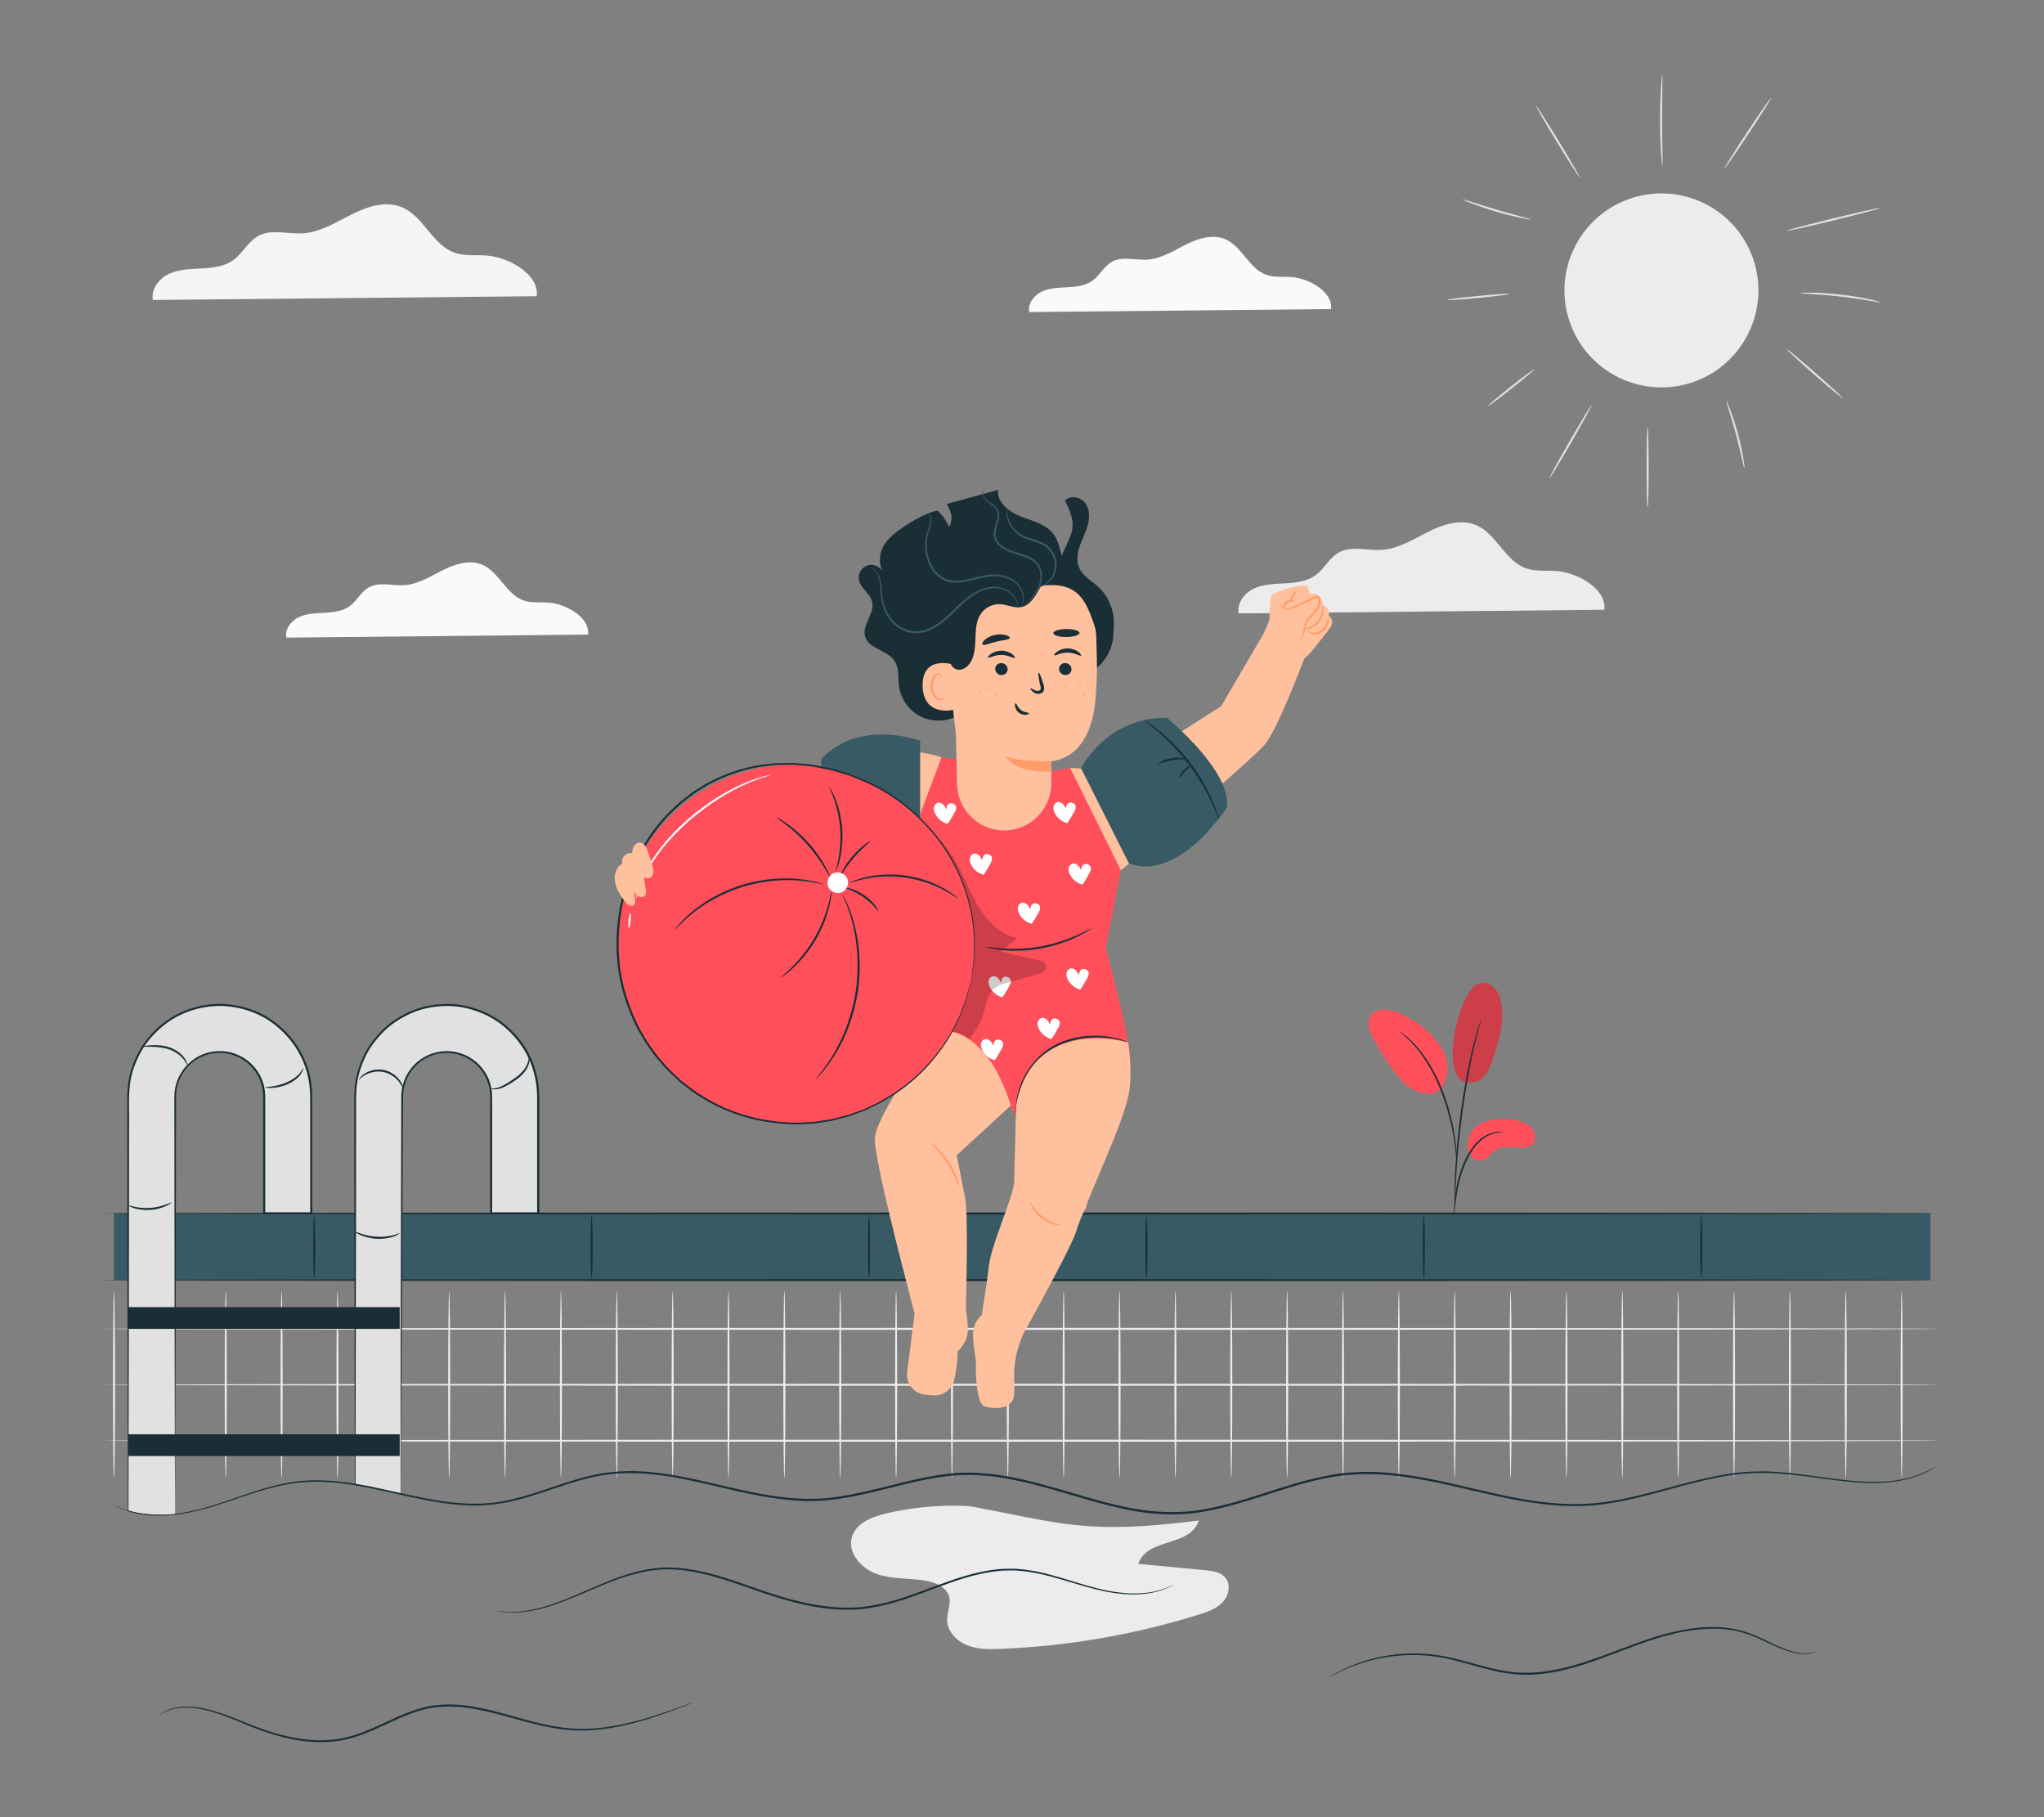<?xml version="1.0" encoding="UTF-8"?>
<svg id="Layer_2" data-name="Layer 2" xmlns="http://www.w3.org/2000/svg" viewBox="0 0 540 480">
  <rect x="0" y="0" width="540" height="480" fill="#808080" stroke="none"/>
  <defs>
    <style>
      .cls-1 {
        fill: #375a64;
      }

      .cls-1, .cls-2, .cls-3, .cls-4, .cls-5, .cls-6, .cls-7, .cls-8, .cls-9, .cls-10, .cls-11, .cls-12 {
        stroke-width: 0px;
      }

      .cls-2 {
        fill: #e1e1e1;
      }

      .cls-3 {
        fill: #ececec;
      }

      .cls-13 {
        opacity: .2;
      }

      .cls-5 {
        fill: #f5f5f5;
      }

      .cls-6 {
        fill: none;
      }

      .cls-7 {
        fill: #1a2e35;
      }

      .cls-8 {
        fill: #fff;
      }

      .cls-9 {
        fill: #ff9c6a;
      }

      .cls-10 {
        fill: #fafafa;
      }

      .cls-11 {
        fill: #ff4f5b;
      }

      .cls-12 {
        fill: #ffc19d;
      }
    </style>
  </defs>
  <g id="Layer_2-2" data-name="Layer 2">
    <g>
      <rect class="cls-6" width="540" height="480"/>
      <g>
        <path class="cls-3" d="m323.76,416.77c-1.25-1.53-3.42-1.82-5.38-2.01-5.89-.56-11.78-1.11-17.67-1.67,2.54-7.1,13.63-4.3,16.01-11.46-30.13,3.86-36.5.62-60.68-3.8-7.39-.41-14.83.26-22.03,1.96-3.67.87-7.79,2.49-8.92,6.1-1.3,4.14,2.37,8.39,6.46,9.84,4.09,1.45,8.58,1.09,12.87,1.78,2.7.44,5.75,1.72,6.37,4.39.45,1.94-.58,3.91-.58,5.89,0,3.02,2.41,5.63,5.21,6.77,2.8,1.14,5.92,1.1,8.95.98,17.73-.71,35.37-3.76,52.31-9.04,2.28-.71,4.64-1.52,6.29-3.24,1.65-1.72,2.29-4.65.79-6.49Z"/>
        <g>
          <g>
            <path class="cls-3" d="m513,351.01c0,.15-108.78.27-242.93.27s-242.95-.12-242.95-.27,108.75-.27,242.95-.27,242.93.12,242.93.27Z"/>
            <path class="cls-3" d="m513,365.78c0,.15-108.78.27-242.93.27s-242.95-.12-242.95-.27,108.75-.27,242.95-.27,242.93.12,242.93.27Z"/>
            <path class="cls-3" d="m513,380.56c0,.15-108.78.27-242.93.27s-242.95-.12-242.95-.27,108.75-.27,242.95-.27,242.93.12,242.93.27Z"/>
          </g>
          <path class="cls-3" d="m30.12,390.56c-.15,0-.27-11.09-.27-24.78s.12-24.78.27-24.78.27,11.09.27,24.78-.12,24.78-.27,24.78Z"/>
          <path class="cls-3" d="m44.88,390.56c-.15,0-.27-11.09-.27-24.78s.12-24.78.27-24.78.27,11.09.27,24.78-.12,24.78-.27,24.78Z"/>
          <path class="cls-3" d="m59.64,390.56c-.15,0-.27-11.09-.27-24.78s.12-24.78.27-24.78.27,11.09.27,24.78-.12,24.78-.27,24.78Z"/>
          <path class="cls-3" d="m74.4,390.56c-.15,0-.27-11.09-.27-24.78s.12-24.78.27-24.78.27,11.09.27,24.78-.12,24.78-.27,24.78Z"/>
          <path class="cls-3" d="m89.16,390.56c-.15,0-.27-11.09-.27-24.78s.12-24.78.27-24.78.27,11.09.27,24.78-.12,24.78-.27,24.78Z"/>
          <path class="cls-3" d="m103.91,390.56c-.15,0-.27-11.09-.27-24.78s.12-24.78.27-24.78.27,11.09.27,24.78-.12,24.78-.27,24.78Z"/>
          <path class="cls-3" d="m118.67,390.56c-.15,0-.27-11.09-.27-24.78s.12-24.78.27-24.78.27,11.09.27,24.78-.12,24.78-.27,24.78Z"/>
          <path class="cls-3" d="m133.43,390.56c-.15,0-.27-11.09-.27-24.78s.12-24.78.27-24.78.27,11.09.27,24.78-.12,24.78-.27,24.78Z"/>
          <path class="cls-3" d="m148.19,390.56c-.15,0-.27-11.09-.27-24.78s.12-24.78.27-24.78.27,11.09.27,24.78-.12,24.78-.27,24.78Z"/>
          <path class="cls-3" d="m162.95,390.56c-.15,0-.27-11.09-.27-24.78s.12-24.78.27-24.78.27,11.09.27,24.78-.12,24.78-.27,24.78Z"/>
          <path class="cls-3" d="m177.71,390.56c-.15,0-.27-11.09-.27-24.78s.12-24.78.27-24.78.27,11.09.27,24.78-.12,24.78-.27,24.78Z"/>
          <path class="cls-3" d="m192.46,390.56c-.15,0-.27-11.09-.27-24.78s.12-24.78.27-24.78.27,11.09.27,24.78-.12,24.78-.27,24.78Z"/>
          <path class="cls-3" d="m207.22,390.56c-.15,0-.27-11.09-.27-24.78s.12-24.78.27-24.78.27,11.09.27,24.78-.12,24.78-.27,24.78Z"/>
          <path class="cls-3" d="m221.98,390.56c-.15,0-.27-11.09-.27-24.78s.12-24.78.27-24.78.27,11.09.27,24.78-.12,24.78-.27,24.78Z"/>
          <path class="cls-3" d="m236.74,390.56c-.15,0-.27-11.09-.27-24.78s.12-24.78.27-24.78.27,11.09.27,24.78-.12,24.78-.27,24.78Z"/>
          <path class="cls-3" d="m251.5,390.56c-.15,0-.27-11.09-.27-24.78s.12-24.78.27-24.78.27,11.09.27,24.78-.12,24.78-.27,24.78Z"/>
          <path class="cls-3" d="m266.26,390.56c-.15,0-.27-11.09-.27-24.78s.12-24.78.27-24.78.27,11.09.27,24.78-.12,24.78-.27,24.78Z"/>
          <path class="cls-3" d="m281.01,390.56c-.15,0-.27-11.09-.27-24.78s.12-24.78.27-24.78.27,11.09.27,24.78-.12,24.78-.27,24.78Z"/>
          <path class="cls-3" d="m295.77,390.56c-.15,0-.27-11.09-.27-24.78s.12-24.78.27-24.78.27,11.09.27,24.78-.12,24.78-.27,24.78Z"/>
          <path class="cls-3" d="m310.53,390.56c-.15,0-.27-11.09-.27-24.78s.12-24.78.27-24.78.27,11.09.27,24.78-.12,24.78-.27,24.78Z"/>
          <path class="cls-3" d="m325.29,390.56c-.15,0-.27-11.09-.27-24.78s.12-24.78.27-24.78.27,11.09.27,24.78-.12,24.78-.27,24.78Z"/>
          <path class="cls-3" d="m340.05,390.56c-.15,0-.27-11.09-.27-24.78s.12-24.78.27-24.78.27,11.09.27,24.78-.12,24.78-.27,24.78Z"/>
          <path class="cls-3" d="m354.81,390.56c-.15,0-.27-11.09-.27-24.78s.12-24.78.27-24.78.27,11.09.27,24.78-.12,24.78-.27,24.78Z"/>
          <path class="cls-3" d="m369.56,390.56c-.15,0-.27-11.09-.27-24.78s.12-24.78.27-24.78.27,11.09.27,24.78-.12,24.78-.27,24.78Z"/>
          <path class="cls-3" d="m384.32,390.56c-.15,0-.27-11.09-.27-24.78s.12-24.78.27-24.78.27,11.09.27,24.78-.12,24.78-.27,24.78Z"/>
          <path class="cls-3" d="m399.08,390.56c-.15,0-.27-11.09-.27-24.78s.12-24.78.27-24.78.27,11.09.27,24.78-.12,24.78-.27,24.78Z"/>
          <path class="cls-3" d="m413.84,390.56c-.15,0-.27-11.09-.27-24.78s.12-24.78.27-24.78.27,11.09.27,24.78-.12,24.78-.27,24.78Z"/>
          <path class="cls-3" d="m428.6,390.56c-.15,0-.27-11.09-.27-24.78s.12-24.78.27-24.78.27,11.09.27,24.78-.12,24.78-.27,24.78Z"/>
          <path class="cls-3" d="m443.36,390.56c-.15,0-.27-11.09-.27-24.78s.12-24.78.27-24.78.27,11.09.27,24.78-.12,24.78-.27,24.78Z"/>
          <path class="cls-3" d="m458.11,390.56c-.15,0-.27-11.09-.27-24.78s.12-24.78.27-24.78.27,11.09.27,24.78-.12,24.78-.27,24.78Z"/>
          <path class="cls-3" d="m472.87,390.56c-.15,0-.27-11.09-.27-24.78s.12-24.78.27-24.78.27,11.09.27,24.78-.12,24.78-.27,24.78Z"/>
          <path class="cls-3" d="m487.63,390.56c-.15,0-.27-11.09-.27-24.78s.12-24.78.27-24.78.27,11.09.27,24.78-.12,24.78-.27,24.78Z"/>
          <path class="cls-3" d="m502.39,390.56c-.15,0-.27-11.09-.27-24.78s.12-24.78.27-24.78.27,11.09.27,24.78-.12,24.78-.27,24.78Z"/>
        </g>
        <path class="cls-10" d="m351.62,81.64c.61-4.43-5.64-8.08-10.34-8.45-2.24-.18-4.57.16-6.69-.58-4.6-1.6-6.44-7.54-10.92-9.44-3.35-1.41-7.22-.16-10.47,1.48-3.25,1.64-6.47,3.7-10.1,3.93-3.16.2-6.59-.97-9.36.57-2.06,1.15-3.14,3.52-5.04,4.93-1.86,1.37-4.28,1.66-6.59,1.79s-4.69.15-6.79,1.11c-2.1.96-3.84,3.18-3.4,5.45l79.7-.79Z"/>
        <path class="cls-10" d="m155.34,167.63c.61-4.43-5.64-8.08-10.34-8.45-2.24-.18-4.57.16-6.69-.58-4.6-1.6-6.44-7.54-10.92-9.44-3.35-1.41-7.22-.16-10.47,1.48-3.25,1.64-6.47,3.7-10.1,3.93-3.16.2-6.59-.97-9.36.57-2.06,1.15-3.14,3.52-5.04,4.93-1.86,1.37-4.28,1.66-6.59,1.79-2.31.13-4.69.15-6.79,1.11-2.1.96-3.84,3.18-3.4,5.45l79.7-.79Z"/>
        <path class="cls-3" d="m423.82,161.07c.74-5.37-6.84-9.78-12.53-10.24-2.71-.22-5.53.2-8.11-.7-5.57-1.94-7.8-9.14-13.23-11.43-4.06-1.71-8.74-.19-12.68,1.79-3.94,1.98-7.83,4.48-12.24,4.76-3.83.25-7.99-1.17-11.34.7-2.5,1.39-3.8,4.27-6.11,5.97-2.25,1.66-5.19,2.01-7.98,2.16-2.79.15-5.68.18-8.23,1.34-2.54,1.16-4.65,3.85-4.12,6.6l96.56-.95Z"/>
        <path class="cls-5" d="m141.79,78.25c.78-5.64-7.18-10.27-13.16-10.75-2.85-.23-5.81.21-8.51-.74-5.85-2.04-8.19-9.6-13.9-12.01-4.27-1.8-9.18-.2-13.32,1.88-4.14,2.08-8.23,4.7-12.85,5-4.02.26-8.39-1.23-11.9.73-2.62,1.46-3.99,4.48-6.41,6.27-2.36,1.74-5.45,2.11-8.38,2.27-2.93.16-5.97.19-8.64,1.41-2.67,1.22-4.88,4.05-4.33,6.93l101.39-1Z"/>
        <g>
          <circle class="cls-3" cx="438.94" cy="76.74" r="25.62" transform="translate(3.45 171.13) rotate(-22.15)"/>
          <path class="cls-2" d="m435.29,134.03c-.15,0-.27-4.73-.27-10.57s.12-10.57.27-10.57.27,4.73.27,10.57-.12,10.57-.27,10.57Z"/>
          <path class="cls-2" d="m420.53,106.94c.13.07-2.28,4.49-5.38,9.86-3.1,5.37-5.72,9.66-5.85,9.59-.13-.07,2.28-4.49,5.38-9.86,3.1-5.37,5.72-9.66,5.85-9.59Z"/>
          <path class="cls-2" d="m405.37,97.5c.09.12-2.59,2.4-5.98,5.1-3.4,2.7-6.23,4.8-6.32,4.68-.09-.12,2.59-2.4,5.98-5.1,3.4-2.7,6.23-4.79,6.32-4.68Z"/>
          <path class="cls-2" d="m460.85,123.62c-.08.01-.31-.99-.68-2.6-.37-1.61-.89-3.84-1.54-6.27-.66-2.44-1.32-4.62-1.81-6.2-.49-1.58-.79-2.56-.72-2.59.07-.02.5.91,1.08,2.46.58,1.55,1.31,3.74,1.97,6.18.66,2.45,1.12,4.7,1.4,6.34.27,1.64.37,2.66.3,2.67Z"/>
          <path class="cls-2" d="m486.84,105.18c-.1.11-3.49-2.69-7.57-6.26-4.09-3.57-7.32-6.56-7.22-6.67.1-.11,3.49,2.69,7.57,6.26,4.08,3.57,7.32,6.56,7.22,6.67Z"/>
          <path class="cls-2" d="m496.79,79.84c-.02.08-1.19-.13-3.09-.44-1.9-.32-4.52-.72-7.44-1.06-2.91-.33-5.56-.53-7.48-.65-1.92-.12-3.11-.19-3.11-.27,0-.07,1.19-.14,3.13-.11,1.93.02,4.6.16,7.53.5,2.93.34,5.56.81,7.45,1.22,1.89.41,3.03.75,3.02.82Z"/>
          <path class="cls-2" d="m496.82,54.92c.04.14-5.51,1.62-12.39,3.3-6.88,1.68-12.48,2.92-12.52,2.77-.04-.14,5.51-1.62,12.39-3.3,6.88-1.67,12.48-2.92,12.52-2.77Z"/>
          <path class="cls-2" d="m467.87,25.89c.12.08-2.53,4.32-5.93,9.45-3.4,5.14-6.25,9.24-6.38,9.16-.12-.08,2.53-4.31,5.93-9.46,3.4-5.14,6.25-9.24,6.38-9.16Z"/>
          <path class="cls-2" d="m439.14,19.82c.08,0,.07,1.35.04,3.52-.03,2.17-.07,5.17-.07,8.47,0,3.31.05,6.31.09,8.48.04,2.17.05,3.51-.03,3.52-.07,0-.22-1.33-.35-3.5-.13-2.17-.24-5.17-.25-8.49,0-3.32.1-6.32.23-8.49.13-2.17.27-3.51.34-3.5Z"/>
          <path class="cls-2" d="m417.38,46.92c-.13.08-2.83-4.11-6.03-9.35-3.2-5.24-5.69-9.55-5.57-9.63.13-.08,2.83,4.11,6.03,9.35,3.2,5.24,5.69,9.55,5.57,9.63Z"/>
          <path class="cls-2" d="m404.38,57.97c-.02.07-1.06-.08-2.72-.43-1.67-.35-3.95-.91-6.44-1.64-2.49-.74-4.72-1.51-6.31-2.12-1.59-.61-2.55-1.05-2.52-1.12.03-.07,1.03.24,2.65.76,1.62.52,3.85,1.23,6.33,1.96,2.48.73,4.74,1.35,6.38,1.79,1.64.44,2.65.73,2.64.8Z"/>
          <path class="cls-2" d="m398.7,77.65c.01.15-3.65.62-8.18,1.06-4.53.44-8.21.67-8.23.52-.01-.15,3.65-.62,8.18-1.06,4.53-.44,8.21-.67,8.23-.52Z"/>
        </g>
        <g>
          <rect class="cls-1" x="30.12" y="320.48" width="479.88" height="17.64"/>
          <path class="cls-7" d="m511.55,320.54c0,.15-108.62.27-242.58.27s-242.61-.12-242.61-.27,108.6-.27,242.61-.27,242.58.12,242.58.27Z"/>
          <path class="cls-7" d="m511.55,338.13c0,.15-108.62.27-242.58.27s-242.61-.12-242.61-.27,108.6-.27,242.61-.27,242.58.12,242.58.27Z"/>
          <path class="cls-7" d="m83.01,321.11c.15,0,.27,3.72.27,8.31s-.12,8.31-.27,8.31-.27-3.72-.27-8.31.12-8.31.27-8.31Z"/>
          <path class="cls-7" d="m156.3,321.11c.15,0,.27,3.72.27,8.31s-.12,8.31-.27,8.31-.27-3.72-.27-8.31.12-8.31.27-8.31Z"/>
          <path class="cls-7" d="m229.59,321.11c.15,0,.27,3.72.27,8.31s-.12,8.31-.27,8.31-.27-3.72-.27-8.31.12-8.31.27-8.31Z"/>
          <path class="cls-7" d="m302.88,321.11c.15,0,.27,3.72.27,8.31s-.12,8.31-.27,8.31-.27-3.72-.27-8.31.12-8.31.27-8.31Z"/>
          <path class="cls-7" d="m376.17,321.11c.15,0,.27,3.72.27,8.31s-.12,8.31-.27,8.31-.27-3.72-.27-8.31.12-8.31.27-8.31Z"/>
          <path class="cls-7" d="m449.46,321.11c.15,0,.27,3.72.27,8.31s-.12,8.31-.27,8.31-.27-3.72-.27-8.31.12-8.31.27-8.31Z"/>
          <g>
            <g>
              <path class="cls-2" d="m105.84,394.64l-12.02-2.49v-102.51c0-13.34,10.85-24.19,24.19-24.19s24.19,10.85,24.19,24.19v30.85h-12.43v-30.85c0-6.48-5.27-11.76-11.76-11.76s-11.76,5.27-11.76,11.76l-.41,105.01Z"/>
              <path class="cls-7" d="m105.84,394.64s0-.3-.01-.88c0-.59,0-1.44,0-2.56,0-2.25,0-5.56,0-9.83.01-8.55.03-20.95.05-36.42.04-15.45.08-33.95.14-54.71-.1-2.62.65-5.37,2.25-7.57,1.56-2.23,3.97-3.9,6.66-4.61,2.69-.74,5.68-.48,8.26.77,2.58,1.23,4.73,3.42,5.87,6.11.57,1.34.89,2.8.94,4.27.04,1.46.01,2.9.02,4.36,0,2.91,0,5.85,0,8.82,0,5.93,0,11.97,0,18.1l-.27-.27c3.92,0,8.16,0,12.43,0l-.27.27c0-5.79,0-11.95,0-18.18,0-2.77,0-5.53,0-8.27-.03-2.75.13-5.49-.32-8.13-.42-2.65-1.26-5.22-2.52-7.56-1.27-2.33-2.92-4.43-4.83-6.22-3.81-3.63-8.82-5.75-13.87-6.3-2.54-.23-5.09-.06-7.54.46-2.46.51-4.78,1.5-6.91,2.73-2.14,1.22-4.05,2.81-5.66,4.62-1.62,1.8-3,3.81-3.96,5.98-.98,2.16-1.71,4.43-1.98,6.75l-.13.86-.04.87c-.02.58-.07,1.15-.08,1.74,0,1.17,0,2.32,0,3.48,0,9.22-.01,18.03-.02,26.36-.06,33.3-.11,58.9-.13,72.47l-.07-.09c4,.85,6.99,1.49,8.99,1.92.99.22,1.74.38,2.25.49.5.11.76.17.76.17,0,0-.24-.04-.73-.14-.51-.1-1.25-.25-2.24-.44-2.02-.41-5.03-1.01-9.07-1.83h-.07s0-.09,0-.09c-.02-13.57-.07-39.17-.13-72.47,0-8.33-.01-17.14-.02-26.36,0-1.15,0-2.31,0-3.48,0-.58.05-1.18.08-1.77l.04-.89.13-.88c.27-2.37,1.02-4.69,2.01-6.9.98-2.22,2.39-4.27,4.04-6.11,1.65-1.85,3.59-3.47,5.78-4.72,2.18-1.25,4.55-2.27,7.06-2.79,2.51-.53,5.11-.7,7.71-.47,5.17.56,10.29,2.72,14.18,6.43,1.96,1.82,3.64,3.97,4.94,6.35,1.29,2.39,2.15,5.02,2.58,7.73.46,2.72.3,5.48.33,8.21,0,2.74,0,5.5,0,8.27,0,6.23,0,12.39,0,18.18v.27h-.27c-4.27,0-8.51,0-12.43,0h-.27v-.27c0-6.13,0-12.17,0-18.1,0-2.97,0-5.91,0-8.82,0-1.45.02-2.92-.02-4.34-.05-1.41-.35-2.8-.9-4.09-1.1-2.58-3.15-4.68-5.62-5.86-2.46-1.2-5.33-1.45-7.91-.75-2.59.68-4.89,2.28-6.4,4.42-1.54,2.13-2.27,4.72-2.17,7.3-.11,20.82-.21,39.38-.29,54.87-.1,15.45-.18,27.85-.23,36.39-.03,4.25-.06,7.53-.07,9.77-.01,1.1-.02,1.94-.03,2.52,0,.56-.02.84-.02.84Z"/>
            </g>
            <g>
              <path class="cls-2" d="m46.29,400.03c-4.67.31-8.88.08-12.4-.95v-109.45c0-13.34,10.85-24.19,24.18-24.19s24.19,10.85,24.19,24.19v30.85h-12.43v-30.85c0-6.48-5.27-11.76-11.76-11.76s-11.76,5.27-11.76,11.76l-.03,110.4Z"/>
              <path class="cls-7" d="m46.29,400.03s-.01-.31-.02-.91c0-.6-.01-1.48-.02-2.63,0-2.32-.02-5.73-.04-10.14-.02-8.82-.04-21.61-.08-37.55-.02-15.94-.04-35.02-.06-56.44.01-1.34-.05-2.67.08-4.07.14-1.38.56-2.74,1.18-3.99,1.25-2.51,3.42-4.6,6.07-5.73,2.66-1.12,5.75-1.24,8.54-.29,2.79.94,5.24,2.98,6.68,5.63.72,1.32,1.19,2.79,1.36,4.3.15,1.53.07,3.01.09,4.51,0,3,0,6.04,0,9.1,0,6.12,0,12.34,0,18.66l-.27-.27c3.92,0,8.16,0,12.43,0l-.27.27c0-6.07,0-12.54,0-19.07,0-2.86,0-5.71,0-8.54,0-2.84.04-5.64-.57-8.36-1.16-5.44-4.34-10.29-8.57-13.65-4.22-3.42-9.6-5.11-14.85-5.15-5.26.07-10.44,1.77-14.45,4.94-2.01,1.56-3.79,3.39-5.21,5.46-1.4,2.08-2.47,4.34-3.2,6.68-1.47,4.73-.9,9.68-1.02,14.42,0,9.52-.01,18.61-.02,27.21-.06,34.36-.11,60.75-.13,74.66l-.06-.09c2.01.59,3.83.83,5.38.97,1.56.14,2.86.15,3.89.15,1.04,0,1.81-.04,2.33-.06.51-.02.78-.02.78-.02,0,0-.24.03-.77.07-.52.03-1.29.08-2.33.1-1.04.02-2.34.02-3.91-.1-1.56-.12-3.39-.35-5.42-.93l-.06-.02v-.07c-.02-13.91-.07-40.3-.13-74.66,0-8.59-.01-17.69-.02-27.21,0-2.38,0-4.79,0-7.22.04-2.45.28-4.94,1.02-7.35.74-2.4,1.83-4.71,3.26-6.83,1.45-2.11,3.26-3.99,5.32-5.58,4.09-3.24,9.39-4.99,14.76-5.06,5.36.04,10.86,1.76,15.18,5.26,4.33,3.43,7.57,8.39,8.76,13.95.62,2.78.59,5.66.58,8.47,0,2.83,0,5.68,0,8.54,0,6.53,0,12.99,0,19.07v.27h-.27c-4.27,0-8.51,0-12.43,0h-.27v-.27c0-6.32,0-12.55,0-18.66,0-3.06,0-6.09,0-9.1-.02-1.5.06-3.02-.09-4.45-.17-1.45-.61-2.85-1.3-4.12-1.38-2.54-3.72-4.49-6.39-5.4-2.67-.91-5.64-.8-8.19.27-2.55,1.08-4.64,3.08-5.83,5.49-.6,1.2-1,2.5-1.14,3.83-.12,1.31-.06,2.69-.08,4.02-.03,21.46-.06,40.6-.09,56.57-.04,15.94-.07,28.72-.1,37.53-.02,4.38-.03,7.77-.04,10.08,0,1.14-.01,2-.02,2.6,0,.58-.02.87-.02.87Z"/>
            </g>
            <path class="cls-7" d="m106.63,287.82c-.09.03-.3-.79-1.07-1.86-.75-1.05-2.18-2.33-4.12-2.77-1.94-.43-3.78.11-4.91.74-1.15.63-1.7,1.28-1.77,1.22-.04-.03.4-.79,1.57-1.55,1.14-.75,3.1-1.41,5.22-.94,2.11.48,3.61,1.92,4.32,3.08.73,1.19.81,2.07.76,2.07Z"/>
            <path class="cls-7" d="m139.4,278.97s.33-.04.45.4c.12.41.04.96-.13,1.63-.35,1.34-1.55,2.94-3.24,4.12-1.67,1.17-3.28,2.14-4.62,2.47-1.35.35-2.21.03-2.18-.02,0-.09.84.07,2.07-.35,1.23-.39,2.77-1.39,4.41-2.54,1.64-1.14,2.78-2.58,3.2-3.8.21-.6.33-1.13.29-1.46-.04-.35-.26-.4-.25-.44Z"/>
            <path class="cls-7" d="m105.6,325.7c.05.05-.5.57-1.6.94-1.09.36-2.67.67-4.43.58-1.76-.08-3.3-.54-4.35-.99-1.05-.46-1.62-.89-1.59-.94.06-.16,2.56,1.25,5.97,1.39,1.69.09,3.22-.15,4.29-.4,1.08-.26,1.66-.64,1.71-.57Z"/>
            <path class="cls-7" d="m45.29,317.64c.03.05-.49.47-1.48.93-.98.46-2.44.91-4.1,1.03-1.66.11-3.17-.13-4.2-.45-1.04-.32-1.62-.66-1.59-.72.05-.17,2.54.88,5.76.63,3.22-.2,5.54-1.58,5.61-1.42Z"/>
            <path class="cls-7" d="m49.55,281.43c-.09.03-.32-.73-1.1-1.68-.76-.95-2.14-2.03-3.92-2.61-1.79-.58-3.53-.64-4.77-.65-1.25,0-2.03.03-2.04-.05,0-.07.76-.24,2.03-.33,1.26-.09,3.06-.09,4.95.52,1.89.62,3.33,1.82,4.06,2.89.75,1.07.85,1.9.8,1.91Z"/>
            <path class="cls-7" d="m80.14,282.12c.06.01-.05.72-.71,1.65-.64.93-1.88,1.94-3.44,2.61-3.16,1.38-6.02.98-5.97.86-.01-.17,2.74-.03,5.76-1.35,1.49-.64,2.68-1.54,3.36-2.35.69-.8.93-1.45,1.01-1.41Z"/>
            <rect class="cls-7" x="33.92" y="345.27" width="71.68" height="5.74"/>
            <rect class="cls-7" x="33.92" y="378.86" width="71.68" height="5.74"/>
          </g>
        </g>
        <path class="cls-7" d="m511.14,387.62s-.37.22-1.1.63c-.37.2-.83.46-1.37.76-.57.25-1.25.51-2,.82-1.53.59-3.5,1.12-5.87,1.49-2.38.31-5.15.51-8.27.34-3.11-.13-6.56-.51-10.31-1.01-3.75-.49-7.82-1.11-12.22-1.42-4.4-.34-9.13-.19-14.07.64-4.93.83-10.05,2.19-15.42,3.67-5.37,1.45-11.01,3.02-17.06,3.8-6.05.82-12.44.53-18.92-.46-6.49-.96-13.06-2.63-19.85-4.17-6.78-1.56-13.83-2.98-21.16-3.31-1.83,0-3.68-.1-5.52.07-1.85.08-3.7.29-5.56.58-3.7.6-7.39,1.56-11.07,2.66-7.36,2.19-14.75,5.01-22.68,6.45-7.92,1.56-16.28.85-24.3-1.15-8.07-1.9-15.99-4.75-24.25-6.62-4.13-.93-8.29-1.6-12.46-1.76-4.17-.2-8.31.31-12.36,1.04-8.1,1.53-15.88,4.13-23.85,5.26-.99.15-1.99.24-2.99.36-1,.05-1.99.17-2.99.17-1,0-1.99.02-2.98.02-.99-.06-1.98-.11-2.96-.17-3.93-.32-7.79-.96-11.57-1.74-7.55-1.57-14.82-3.63-22.08-4.7-1.81-.3-3.63-.45-5.43-.63-1.81-.08-3.6-.2-5.38-.1-.89.01-1.78.04-2.66.15-.88.1-1.76.16-2.63.28-1.74.26-3.45.64-5.13,1.06-6.72,1.76-12.98,4.45-19.4,5.9-1.6.38-3.21.64-4.81.86-1.61.11-3.21.31-4.79.26-3.17.05-6.27-.29-9.28-.74-6.02-.92-11.67-2.4-17.11-3.54-5.43-1.18-10.68-1.98-15.68-1.98-1.25-.05-2.48.08-3.69.15-1.21.06-2.39.25-3.55.44-2.32.4-4.53.96-6.65,1.57-4.23,1.24-8.09,2.67-11.7,3.82-3.6,1.17-6.97,2.04-10.05,2.51-3.08.46-5.87.58-8.26.4-2.39-.18-4.4-.61-5.96-1.13-1.56-.52-2.69-1.06-3.43-1.46-.73-.42-1.1-.64-1.1-.64,0,0,.39.19,1.12.59.74.38,1.88.9,3.44,1.4,1.56.5,3.55.9,5.93,1.07,2.38.16,5.15.03,8.22-.45,3.07-.48,6.41-1.36,10.01-2.55,3.6-1.16,7.45-2.6,11.7-3.87,2.12-.63,4.35-1.2,6.68-1.6,1.17-.19,2.36-.39,3.58-.46,1.22-.08,2.45-.2,3.71-.16,5.03-.01,10.32.78,15.76,1.95,5.45,1.13,11.1,2.59,17.09,3.5,2.99.45,6.07.77,9.22.72,1.57.05,3.15-.15,4.74-.26,1.58-.22,3.18-.47,4.76-.86,6.36-1.45,12.61-4.15,19.38-5.92,1.69-.43,3.42-.81,5.18-1.08.88-.13,1.77-.19,2.66-.29.89-.12,1.79-.15,2.69-.16,1.8-.1,3.61.02,5.43.1,1.81.18,3.64.33,5.46.63,7.31,1.07,14.59,3.12,22.11,4.68,3.77.77,7.6,1.41,11.5,1.72.98.05,1.96.11,2.94.16.98,0,1.97-.02,2.95-.02.99,0,1.97-.12,2.96-.17.98-.12,1.98-.21,2.96-.36,7.91-1.13,15.68-3.72,23.82-5.27,4.07-.74,8.26-1.26,12.48-1.06,4.21.16,8.41.84,12.56,1.78,8.3,1.88,16.22,4.73,24.25,6.62,7.99,1.98,16.24,2.68,24.08,1.15,7.86-1.43,15.24-4.23,22.62-6.43,3.69-1.1,7.4-2.07,11.14-2.67,1.87-.3,3.74-.51,5.61-.59,1.87-.17,3.72-.07,5.57-.07,7.38.34,14.46,1.77,21.25,3.34,6.79,1.55,13.35,3.23,19.81,4.19,6.45.99,12.79,1.29,18.8.49,6.01-.76,11.64-2.32,17.01-3.75,5.36-1.46,10.5-2.82,15.46-3.64,4.96-.82,9.73-.96,14.14-.61,4.42.33,8.49.97,12.24,1.47,3.75.51,7.19.91,10.29,1.05,3.1.19,5.87,0,8.23-.29,2.36-.36,4.33-.86,5.86-1.44.76-.3,1.44-.55,2.01-.79.55-.29,1.01-.53,1.38-.73.74-.39,1.13-.58,1.13-.58Z"/>
        <path class="cls-7" d="m480.11,436.17s-.42.21-1.29.45c-.86.24-2.21.39-3.9.14-1.7-.23-3.68-.94-5.88-1.92-2.21-.96-4.62-2.3-7.47-3.24-5.71-2.02-13.16-1.75-20.84.31-7.75,1.95-15.71,5.85-24.62,8.44-4.45,1.27-8.97,2.09-13.36,2.02-4.41-.03-8.55-1.1-12.4-2.15-3.86-1.07-7.51-2.15-11.02-2.62-3.51-.52-6.83-.51-9.83-.27-6.02.52-10.71,2.15-13.79,3.48-1.55.67-2.72,1.27-3.5,1.69-.37.2-.67.36-.89.48-.2.11-.31.16-.31.15,0,0,1.54-1.09,4.62-2.51,3.08-1.4,7.77-3.1,13.84-3.67,3.02-.27,6.38-.3,9.93.21,3.56.46,7.23,1.53,11.09,2.59,3.85,1.04,7.95,2.08,12.28,2.1,4.33.06,8.79-.75,13.21-2.01,8.84-2.57,16.82-6.46,24.64-8.41,3.89-.99,7.69-1.63,11.27-1.65,1.79-.06,3.52.11,5.17.32,1.64.28,3.21.62,4.64,1.14,2.9.98,5.29,2.35,7.48,3.33,2.18,1,4.12,1.73,5.79,1.99,1.66.27,2.98.16,3.84-.04.86-.21,1.3-.38,1.31-.35Z"/>
        <path class="cls-7" d="m310.26,418.46s-.54.37-1.66.89c-1.12.53-2.86,1.17-5.19,1.52-2.33.37-5.25.42-8.57-.03-3.33-.42-7.02-1.41-11.04-2.63-4.02-1.18-8.42-2.62-13.31-3.19-1.22-.13-2.47-.24-3.73-.2-.63.02-1.27.02-1.91.05-.64.06-1.29.12-1.94.19-2.59.33-5.23.92-7.88,1.71-5.31,1.59-10.67,3.9-16.42,5.8-2.88.93-5.88,1.74-8.99,2.2-3.11.49-6.32.53-9.53.27-6.44-.53-12.53-2.28-18.25-4.21-5.72-1.95-11.18-4.03-16.59-5.23-2.7-.6-5.37-.99-7.99-1.06-2.61-.09-5.15.22-7.55.73-4.81,1.03-9.07,2.82-12.93,4.45-3.86,1.65-7.36,3.15-10.53,4.22-3.16,1.1-6.01,1.67-8.35,1.9-.59.05-1.14.09-1.66.13-.52.02-1.01-.02-1.46-.02-.45-.01-.87-.02-1.25-.03-.38-.02-.72-.1-1.03-.13-.59-.09-1.06-.16-1.39-.22-.31-.05-.47-.09-.47-.09,0,0,.16,0,.48.04.34.04.8.09,1.4.16.31.03.65.1,1.03.11.38,0,.8,0,1.25,0,.45,0,.94.03,1.45,0,.52-.05,1.07-.1,1.65-.16,2.32-.26,5.14-.86,8.28-1.98,3.15-1.08,6.63-2.61,10.48-4.28,3.85-1.66,8.12-3.48,12.99-4.54,2.42-.53,5-.85,7.65-.76,2.65.07,5.36.45,8.08,1.05,5.46,1.19,10.93,3.28,16.65,5.22,5.71,1.92,11.76,3.65,18.13,4.17,3.17.25,6.34.22,9.4-.27,3.07-.45,6.03-1.24,8.9-2.17,5.73-1.88,11.1-4.19,16.45-5.77,2.67-.78,5.34-1.38,7.97-1.7.66-.06,1.31-.12,1.96-.18.65-.03,1.3-.03,1.94-.04,1.29-.04,2.55.08,3.78.21,4.94.6,9.35,2.06,13.36,3.27,4.01,1.24,7.67,2.25,10.97,2.69,3.29.48,6.18.45,8.49.12,2.32-.32,4.05-.92,5.18-1.41.58-.22.98-.46,1.27-.59.28-.14.44-.2.44-.2Z"/>
        <path class="cls-7" d="m183.29,449.64s-.11.06-.35.16c-.26.1-.6.24-1.03.42-.91.36-2.25.88-4,1.52-3.49,1.26-8.56,3.15-15.1,4.44-3.27.6-6.92,1.05-10.85.89-3.93-.15-8.07-.96-12.32-2.09-4.26-1.09-8.66-2.5-13.33-3.4-4.65-.93-9.67-1.24-14.54.03-4.88,1.28-9.23,3.72-13.64,5.59-2.21.93-4.43,1.77-6.7,2.27-2.26.51-4.54.72-6.75.72-4.43-.01-8.58-.89-12.33-2.01-3.76-1.1-7.12-2.57-10.18-3.83-3.07-1.24-5.91-2.24-8.48-2.78-2.56-.56-4.85-.67-6.68-.39-1.84.24-3.15.89-4.02,1.3-.4.24-.71.43-.95.58-.22.13-.33.19-.33.18,0,0,.1-.08.3-.23.23-.16.54-.36.92-.63.87-.44,2.18-1.14,4.05-1.41,1.85-.31,4.17-.24,6.77.3,2.6.52,5.47,1.5,8.56,2.72,3.09,1.24,6.42,2.68,10.17,3.75,3.73,1.09,7.84,1.94,12.21,1.94,2.18,0,4.41-.21,6.63-.72,2.22-.5,4.42-1.32,6.61-2.25,4.38-1.85,8.74-4.32,13.71-5.62,4.98-1.3,10.1-.98,14.78-.03,4.71.92,9.12,2.33,13.36,3.44,4.23,1.14,8.33,1.96,12.21,2.13,3.88.18,7.51-.24,10.76-.82,6.51-1.23,11.59-3.06,15.1-4.26,1.73-.61,3.08-1.09,4.03-1.43.44-.15.79-.27,1.05-.37.24-.08.36-.12.36-.11Z"/>
        <g>
          <path class="cls-11" d="m385.21,284.42c1.62,2.45,4.91,1.74,6.47.31,1.56-1.43,2.25-3.54,2.89-5.55,1.46-4.6,2.93-9.43,2.06-14.18-.26-1.42-.75-2.84-1.71-3.91-.96-1.07-2.47-1.74-3.88-1.4-1.66.39-2.73,1.98-3.51,3.5-2.3,4.46-3.58,9.44-3.73,14.46-.07,2.34.14,4.81,1.41,6.78"/>
          <g class="cls-13">
            <path class="cls-4" d="m385.21,284.42c1.62,2.45,4.91,1.74,6.47.31,1.56-1.43,2.25-3.54,2.89-5.55,1.46-4.6,2.93-9.43,2.06-14.18-.26-1.42-.75-2.84-1.71-3.91-.96-1.07-2.47-1.74-3.88-1.4-1.66.39-2.73,1.98-3.51,3.5-2.3,4.46-3.58,9.44-3.73,14.46-.07,2.34.14,4.81,1.41,6.78"/>
          </g>
          <path class="cls-11" d="m391.2,296.77c2.79-1.35,6.04-1.45,9.08-.86,1.64.31,3.33.85,4.42,2.11,1.09,1.26,1.24,3.44-.07,4.47-.78.61-1.85.68-2.84.64-2.39-.09-5.04-.58-6.99.81-1.11.79-1.87,2.14-3.19,2.51-1.29.36-2.71-.43-3.35-1.6-.65-1.17-.63-2.61-.28-3.9,0,0,.41-2.82,3.22-4.18Z"/>
          <path class="cls-11" d="m380.49,287.75c1.89-2.12,2.31-5.28,1.57-8.02-.74-2.74-2.52-5.1-4.59-7.04-2.43-2.28-5.3-4.08-8.41-5.26-1.22-.47-2.52-.84-3.82-.75-1.31.09-2.64.72-3.27,1.87-.94,1.69-.14,3.79.75,5.51,1.56,3.03,3.37,5.94,5.39,8.69,1.62,2.21,3.49,4.4,6.03,5.45,2.54,1.05,5.2,1,6.61-.74"/>
          <path class="cls-7" d="m384.14,320.7s.09-.39.18-1.09c.1-.79.22-1.79.37-2.97.17-1.25.39-2.74.79-4.36.39-1.61.98-3.36,1.73-5.12.77-1.75,1.69-3.34,2.76-4.6,1.06-1.27,2.27-2.17,3.41-2.68,1.13-.52,2.14-.72,2.83-.8.7-.05,1.09-.1,1.09-.13,0-.03-.39-.05-1.11-.05-.71.03-1.76.18-2.95.69-1.19.49-2.48,1.41-3.59,2.7-1.12,1.29-2.07,2.91-2.86,4.69-.76,1.8-1.34,3.56-1.72,5.21-.37,1.65-.57,3.15-.7,4.41-.13,1.26-.19,2.29-.23,3-.03.71-.04,1.1,0,1.1Z"/>
          <path class="cls-7" d="m384.41,318.41s.03-.17.04-.51c0-.38.02-.86.03-1.45.03-1.26.08-3.08.2-5.33.23-4.49.78-10.69,1.71-17.5.93-6.81,2.09-12.92,3.12-17.3.24-1.1.49-2.09.71-2.95.22-.87.4-1.61.58-2.22.15-.57.28-1.03.38-1.4.08-.32.12-.49.1-.5-.01,0-.08.16-.19.47-.12.36-.27.82-.46,1.38-.2.6-.41,1.34-.65,2.2-.25.86-.52,1.85-.78,2.94-1.11,4.37-2.32,10.49-3.25,17.32-.93,6.82-1.43,13.04-1.58,17.54-.09,2.25-.09,4.08-.06,5.34.02.59.04,1.07.05,1.45.02.33.03.51.05.51Z"/>
          <path class="cls-7" d="m384.75,306.4s.04-.54.03-1.52c-.03-.97-.13-2.39-.36-4.12-.25-1.73-.6-3.78-1.18-6.01-.55-2.24-1.32-4.67-2.31-7.14-1.95-4.97-4.66-9.07-7.04-11.63-.56-.68-1.19-1.17-1.69-1.65-.26-.23-.49-.46-.72-.64-.24-.17-.45-.33-.66-.48-.79-.57-1.24-.88-1.25-.85-.07.1,1.78,1.25,4.08,3.84,2.3,2.58,4.93,6.65,6.86,11.58.99,2.45,1.76,4.85,2.33,7.08.6,2.21.98,4.25,1.27,5.96.27,1.71.41,3.11.5,4.08.06.97.12,1.51.15,1.51Z"/>
        </g>
        <g>
          <g>
            <path class="cls-11" d="m285.26,207.86l10.86,22.03-4.01,20.59s5.24,18.9,6.3,27.34c1.06,8.43-1.97,7.41-1.97,7.41,0,0-24.36-4.95-28.07,9.51,0,0-9.88-19.14-18.62-17.94,0,0-8,.05-5.89-5.97,2.12-6.02,4.09-25.69,4.09-25.69l-8.61-24.88,9.36-20.23,3.98.53s-.61,15.34,9.71,15.82c10.33.48,13.77-6.75,13.77-9.4l1.07-3.14,5.47-.99,2.54,5.01Z"/>
            <path class="cls-7" d="m288.37,245.19s-.31.27-.93.66c-.62.41-1.55.93-2.73,1.51-2.36,1.17-5.81,2.47-9.78,3.18-3.98.7-7.66.67-10.28.38-1.31-.14-2.36-.31-3.08-.48-.72-.16-1.11-.27-1.1-.3.02-.1,1.61.22,4.22.4,2.6.19,6.23.16,10.15-.53,3.92-.7,7.33-1.92,9.71-2.99,2.38-1.07,3.77-1.91,3.82-1.83Z"/>
            <path class="cls-8" d="m262.79,280.05c-1.42-.37-2.65-1.37-3.3-2.69-.25-.5-.41-1.07-.33-1.63.08-.56.46-1.09,1-1.24.54-.15,1.13.12,1.52.53.39.41.51.71.73,1.23.1-.56.19-1.2.72-1.52s1.45-.03,1.76.5c.34.58.03,1.31-.3,1.89-.62,1.1-1.05,1.91-1.79,2.92"/>
            <path class="cls-8" d="m272.55,244.03c-1.42-.37-2.65-1.37-3.3-2.69-.25-.5-.41-1.07-.33-1.63.08-.56.46-1.09,1-1.24.54-.15,1.13.12,1.52.53.39.41.51.71.73,1.23.1-.56.19-1.2.72-1.52.53-.32,1.45-.03,1.76.5.34.58.03,1.31-.3,1.89-.62,1.1-1.05,1.91-1.79,2.92"/>
            <path class="cls-8" d="m285.38,261.4c-1.42-.37-2.65-1.37-3.3-2.69-.25-.5-.41-1.07-.33-1.63.08-.56.46-1.09,1-1.24.54-.15,1.13.12,1.52.53.39.41.51.71.73,1.23.1-.56.19-1.2.72-1.52.53-.32,1.45-.03,1.76.5.34.58.03,1.31-.3,1.89-.62,1.1-1.05,1.91-1.79,2.92"/>
            <path class="cls-8" d="m264.81,263.44c-1.42-.37-2.65-1.37-3.3-2.69-.25-.5-.41-1.07-.33-1.63.08-.56.46-1.09,1-1.24.54-.15,1.13.12,1.52.53.39.41.51.71.73,1.23.1-.56.19-1.2.72-1.52.53-.32,1.45-.03,1.76.5.34.58.03,1.31-.3,1.89-.62,1.1-1.05,1.91-1.79,2.92"/>
            <path class="cls-8" d="m277.76,274.46c-1.42-.37-2.65-1.37-3.3-2.69-.25-.5-.41-1.07-.33-1.63.08-.56.46-1.09,1-1.24.54-.15,1.13.12,1.52.53.39.41.51.71.73,1.23.1-.56.19-1.2.72-1.52.53-.32,1.45-.03,1.76.5.34.58.03,1.31-.3,1.89-.62,1.1-1.05,1.91-1.79,2.92"/>
            <g class="cls-13">
              <path class="cls-4" d="m244.06,282.03c7.59-1.63,14.03-7.76,16.03-15.27.5-1.86.8-3.92,2.16-5.29,1.07-1.08,2.6-1.53,4.05-1.94,2.59-.73,5.17-1.46,7.76-2.19,1.15-.33,2.59-1.08,2.34-2.25-.19-.89-1.24-1.25-2.12-1.46-3.29-.75-6.59-1.51-9.88-2.26,1.47-1.2,2.94-2.4,4.41-3.6-4.39-.83-7.85-4.29-10.18-8.1-2.33-3.81-3.82-8.08-6.06-11.95-2.84-4.91-6.9-9.12-11.7-12.15,6.86,21.36,7.68,44.62,2.35,66.42"/>
            </g>
            <path class="cls-8" d="m285.96,233.67c-1.42-.37-2.65-1.37-3.3-2.69-.25-.5-.41-1.07-.33-1.63.08-.56.46-1.09,1-1.24.54-.15,1.13.12,1.52.53.39.41.51.71.73,1.23.1-.56.19-1.2.72-1.52.53-.32,1.45-.03,1.76.5.34.58.03,1.31-.3,1.89-.62,1.1-1.05,1.91-1.79,2.92"/>
            <path class="cls-8" d="m281.95,217.44c-1.42-.37-2.65-1.37-3.3-2.69-.25-.5-.41-1.07-.33-1.63.08-.56.46-1.09,1-1.24.54-.15,1.13.12,1.52.53s.51.71.73,1.23c.1-.56.19-1.2.72-1.52.53-.32,1.45-.03,1.76.5.34.58.03,1.31-.3,1.89-.62,1.1-1.05,1.91-1.79,2.92"/>
            <path class="cls-8" d="m259.85,231.07c-1.42-.37-2.65-1.37-3.3-2.69-.25-.5-.41-1.07-.33-1.63.08-.56.46-1.09,1-1.24.54-.15,1.13.12,1.52.53.39.41.51.71.73,1.23.1-.56.19-1.2.72-1.52.53-.32,1.45-.03,1.76.5.34.58.03,1.31-.3,1.89-.62,1.1-1.05,1.91-1.79,2.92"/>
            <path class="cls-8" d="m250.36,217.62c-1.42-.37-2.65-1.37-3.3-2.69-.25-.5-.41-1.07-.33-1.63.08-.56.46-1.09,1-1.24.54-.15,1.13.12,1.52.53.39.41.51.71.73,1.23.1-.56.19-1.2.72-1.52.53-.32,1.45-.03,1.76.5.34.58.03,1.31-.3,1.89-.62,1.1-1.05,1.91-1.79,2.92"/>
            <path class="cls-7" d="m298.04,275.35c-.04.12-2.23-.92-6.03-1.25-1.89-.18-4.17-.13-6.65.28-2.47.43-5.14,1.29-7.58,2.82-2.43,1.56-4.36,3.6-5.74,5.68-1.38,2.09-2.26,4.2-2.75,6.03-1,3.69-.66,6.11-.8,6.1-.02,0-.04-.15-.07-.43-.01-.28-.08-.7-.06-1.24-.02-1.08.1-2.65.56-4.53.45-1.88,1.31-4.05,2.71-6.21,1.39-2.15,3.37-4.25,5.87-5.86,2.52-1.58,5.27-2.44,7.79-2.85,2.53-.4,4.85-.4,6.77-.17,1.92.22,3.44.61,4.46.97.52.16.89.34,1.15.45.26.11.39.18.38.2Z"/>
          </g>
          <path class="cls-12" d="m238.62,199.04c-3.9,1.23-31.52,12.68-31.52,12.68l14.63,17.36,19.15-8.05,7.84-20.99s-6.19-2.22-10.09-.99Z"/>
          <g>
            <path class="cls-7" d="m293.6,168.74c1.66-4.72.23-10.37-3.47-13.74-1.76-1.59-4.04-2.8-5-4.97-.82-1.83-.49-3.98.16-5.87s1.63-3.68,2.13-5.62c.5-1.94.45-4.17-.79-5.75-1.24-1.58-3.92-2.04-5.25-.53,1.05,2.14,2.12,4.41,1.98,6.79-.12,1.91-1.01,3.68-1.84,5.41-.83,1.73-1.62,3.57-1.51,5.48.11,1.91,1.4,3.9,3.3,4.14"/>
            <g>
              <path class="cls-7" d="m251.72,189.63c-2.94,1.16-6.4.88-9.13-.71-2.73-1.6-4.65-4.49-5.08-7.62-.31-2.3.09-4.85-1.21-6.77-1.93-2.84-6.83-3.1-7.76-6.41-.86-3.06,2.61-6.06,1.86-9.15-.53-2.22-3.07-3.57-3.49-5.81-.3-1.6.75-3.34,2.31-3.83,1.56-.49,3.41.35,4.08,1.84-1.15-2.04-1.08-4.66,0-6.74,1.18-2.27,3.36-3.82,5.46-5.28,1.97-1.38,6.57-4.07,8.97-4.23,0,0,1.88,1.66,3.03,4.28,1.12-2.16.63-4.01-.64-6.08,4.52-1.24,9.05-2.48,13.57-3.72-.37,3.29,2.89,5.83,5.97,7.03,3.09,1.2,6.64,1.97,8.64,4.61,1.93,2.55,1.83,6.13,3.4,8.93,1.89,3.38,5.83,5.01,8.57,7.75,2.88,2.88,4.36,7.13,3.75,11.16-.61,4.03-3.36,7.7-7.11,9.28"/>
              <g>
                <g>
                  <g>
                    <path class="cls-12" d="m289.63,168.55c0-.1,0-.2-.01-.3-.37-10.31-8.98-18.57-19.29-18.21-.5.02-1.01.04-1.53.08-.83.06-1.64.17-2.41.31-8.92,1.63-15.21,9.7-15.1,18.76.09,7.38.28,17.21.7,20.12.69,4.85.59,6.58.59,6.58l.27,11.31c.16,6.64,5.51,11.99,12.15,12.15h0c6.99.17,12.74-5.44,12.75-12.43v-5.83c7.69-.99,11.23-8.4,11.73-17.27.27-4.72.48-5.08.15-15.27Z"/>
                    <g>
                      <path class="cls-12" d="m251.8,175.54c-.2-.09-8.25-2.51-8.05,5.72.2,8.23,8.42,6.33,8.43,6.09,0-.24-.38-11.82-.38-11.82Z"/>
                      <path class="cls-9" d="m249.59,184.3s-.14.1-.38.22c-.23.11-.64.2-1.07.05-.88-.3-1.64-1.66-1.72-3.14-.04-.75.1-1.47.35-2.06.24-.61.62-1.04,1.05-1.13.43-.11.75.14.86.37.12.23.07.39.11.41.02.02.17-.14.1-.48-.04-.16-.14-.35-.34-.51-.2-.16-.49-.23-.8-.19-.63.06-1.19.66-1.47,1.31-.31.66-.49,1.47-.44,2.31.09,1.66.98,3.19,2.18,3.5.58.14,1.06-.05,1.31-.25.25-.21.29-.39.26-.41Z"/>
                    </g>
                    <g>
                      <path class="cls-7" d="m285.58,173.18c-.22.23-1.57-.78-3.5-.79-1.93-.04-3.35.94-3.56.71-.1-.11.13-.53.75-.97.61-.44,1.65-.87,2.85-.85,1.2.02,2.21.47,2.79.92.59.46.79.88.68.99Z"/>
                      <path class="cls-7" d="m268.09,173.79c-.22.23-1.58-.78-3.5-.79-1.93-.04-3.35.94-3.56.71-.1-.11.13-.53.75-.97.61-.44,1.65-.87,2.85-.86,1.2.02,2.21.47,2.79.92.59.46.79.88.68.99Z"/>
                      <path class="cls-7" d="m266.76,168.54c-.16.49-1.77.51-3.55.96-1.79.41-3.19,1.11-3.61.76-.19-.17-.06-.63.46-1.15.51-.52,1.44-1.08,2.6-1.36,1.16-.28,2.29-.21,3.04,0,.76.22,1.14.55,1.07.78Z"/>
                      <path class="cls-7" d="m285.11,167.42c-.43.57-2.28.94-4.14.82-1.86-.12-3.02-.67-2.6-1.24.43-.57,2.28-.94,4.14-.82,1.86.12,3.02.67,2.6,1.24Z"/>
                    </g>
                    <path class="cls-7" d="m271.84,188.42c.03.11-.23.32-.74.39-.5.07-1.26-.04-1.91-.54-.65-.49-.97-1.19-1.03-1.7-.07-.51.06-.82.17-.82.24-.01.44,1.09,1.4,1.8.94.73,2.06.63,2.11.86Z"/>
                    <path class="cls-9" d="m277.76,201.09s-9.87.16-12.2-1.54c0,0,1.75,4.78,12.2,4.27v-2.73Z"/>
                    <path class="cls-7" d="m274.38,177.66c.12-.03.35.39.62,1.11.14.36.28.78.43,1.26.07.24.15.5.23.75.08.25.18.56.2.93.03.37-.1.81-.39,1.1-.28.28-.62.41-.93.46-.32.05-.62.01-.88-.07-.25-.09-.46-.21-.63-.34-.66-.53-.86-.97-.79-1.05.09-.11.5.2,1.12.51.32.14.67.24,1.03.14.18-.05.34-.14.44-.25.1-.11.14-.25.14-.47,0-.21-.07-.45-.15-.72-.06-.26-.12-.52-.18-.77-.11-.49-.19-.94-.25-1.32-.12-.76-.13-1.24-.01-1.27Z"/>
                  </g>
                  <path class="cls-9" d="m261.36,182.37c-.08-.02-.11-.21-.07-.43.04-.22.15-.39.23-.37.08.02.11.21.07.43-.04.22-.15.39-.23.37Z"/>
                  <path class="cls-9" d="m264.8,181.65c-.08.03-.18-.06-.22-.19-.04-.13-.02-.26.06-.29.08-.03.18.06.22.19.04.13.02.26-.06.29Z"/>
                  <path class="cls-9" d="m263.06,183.73c-.08,0-.17-.16-.19-.39-.02-.22.03-.41.11-.42.08,0,.17.16.19.39.02.22-.03.41-.11.42Z"/>
                  <path class="cls-9" d="m258.72,183.33c-.08-.02-.09-.22-.02-.44.07-.22.18-.38.26-.36.08.02.09.22.02.44-.07.22-.18.38-.26.36Z"/>
                  <path class="cls-9" d="m281.63,181.57c-.08,0-.17-.15-.19-.34-.02-.2.03-.37.11-.38s.17.15.19.34c.02.2-.03.37-.11.38Z"/>
                  <path class="cls-9" d="m284.84,181.49c-.08,0-.15-.18-.15-.4s.07-.4.15-.4.15.18.15.4-.07.4-.15.4Z"/>
                  <path class="cls-9" d="m287.51,181.33c-.08.02-.18-.15-.23-.37-.04-.22-.02-.41.07-.43.08-.02.18.15.23.37.04.22.02.41-.07.43Z"/>
                  <path class="cls-9" d="m283.32,184.22c-.08-.02-.09-.22-.02-.44.07-.22.18-.38.26-.36.08.02.09.22.02.44-.07.22-.18.38-.26.36Z"/>
                  <path class="cls-9" d="m286.35,183.82c-.08.01-.17-.13-.19-.3-.02-.18.03-.33.11-.34.08-.01.17.13.19.3.02.18-.03.33-.11.34Z"/>
                </g>
                <path class="cls-7" d="m279.8,176.51c-.1.87.55,1.67,1.45,1.79.9.12,1.72-.48,1.82-1.35.1-.87-.55-1.67-1.45-1.79-.9-.12-1.72.48-1.82,1.35Z"/>
                <path class="cls-7" d="m262.93,176.51c-.1.87.55,1.67,1.45,1.79.9.12,1.72-.48,1.82-1.35.1-.87-.55-1.67-1.45-1.79-.9-.12-1.72.48-1.82,1.35Z"/>
              </g>
              <path class="cls-7" d="m251.18,174.15c-.55,1.3.84,2.81,2.25,2.77,1.41-.04,2.59-1.16,3.22-2.43,1.94-3.87.04-9.08,2.62-12.56,1.15-1.55,3.1-2.45,5.02-2.34,1.71.11,3.34.96,5.04.83,2.85-.22,4.33-3.19,5.74-5.67,10.64-1.43,12.18,4.97,14.72,12.45.26.75,1.14-3.35,1.2-4.14.21-2.77-2.86-5.6-3.57-6.65-4.35-6.39-6.94-6.07-12.71-7.79-5.77-1.72-12.28-1.03-17.41,2.12-5.14,3.14-8.75,8.76-9.2,14.77-.23,3.11.44,6.45,2.58,8.73"/>
              <path class="cls-1" d="m259.89,129.37c.07,0-.42.53-.05,1.48.18.45.53.97,1.08,1.4.56.44,1.3.81,2.02,1.44.35.32.69.73.87,1.24.19.5.24,1.07.17,1.63-.12,1.12-.58,2.2-.82,3.35-.28,1.14-.13,2.39.68,3.36.79.97,1.98,1.65,3.24,2.14,1.27.48,2.62.78,3.87,1.26,1.24.47,2.44,1.13,3.24,2.14.8,1,1.11,2.24,1.1,3.35,0,1.12-.28,2.13-.67,2.98-.79,1.7-1.86,2.79-2.57,3.52-.73.72-1.17,1.08-1.19,1.06-.03-.03.36-.44,1.04-1.2.66-.77,1.66-1.89,2.38-3.53.34-.82.58-1.79.57-2.83,0-1.03-.31-2.15-1.04-3.04-.72-.9-1.83-1.51-3.04-1.96-1.21-.47-2.54-.75-3.88-1.25-1.32-.52-2.58-1.23-3.46-2.32-.43-.54-.74-1.19-.85-1.86-.12-.67-.04-1.33.09-1.94.27-1.21.74-2.27.86-3.3.16-1.02-.2-1.95-.86-2.54-.64-.6-1.39-1-1.95-1.48-.58-.49-.93-1.06-1.09-1.57-.17-.51-.1-.95,0-1.21.11-.26.23-.35.24-.35Z"/>
              <path class="cls-1" d="m265.93,134.38c.12-.03-.12,1.71,1.14,3.97.63,1.1,1.66,2.3,3.15,3.06,1.49.79,3.4,1.05,5.26,1.95,1.9.89,3.13,2.7,3.5,4.44.42,1.77-.06,3.45-.76,4.58-.71,1.15-1.6,1.83-2.24,2.19-.65.36-1.06.44-1.07.42-.02-.04.36-.19.96-.6.59-.4,1.4-1.1,2.03-2.21.62-1.1,1.01-2.65.6-4.28-.38-1.61-1.51-3.25-3.26-4.07-1.74-.85-3.68-1.13-5.25-1.99-1.59-.85-2.64-2.15-3.26-3.32-.63-1.19-.82-2.28-.87-3.01-.04-.74.04-1.15.06-1.15Z"/>
              <path class="cls-1" d="m245,135.54s.17.04.4.26c.23.22.51.63.62,1.23.13.6.02,1.36-.25,2.16-.27.8-.6,1.67-.77,2.69-.36,2.02-.23,4.59.95,7.05.59,1.22,1.44,2.4,2.62,3.26,1.17.87,2.69,1.26,4.24,1.2,3.13-.15,6.01-1.45,8.85-1.61,1.4-.11,2.77,0,3.98.37,1.21.37,2.26.97,3.04,1.72,1.62,1.51,1.91,3.45,1.74,4.6-.07.6-.25,1.04-.39,1.31-.14.28-.25.41-.26.4-.06-.02.35-.58.44-1.73.1-1.11-.24-2.93-1.79-4.3-1.5-1.4-4.01-2.15-6.73-1.87-2.73.17-5.57,1.48-8.87,1.65-1.63.07-3.31-.35-4.57-1.31-1.27-.93-2.15-2.19-2.76-3.47-1.2-2.58-1.3-5.26-.88-7.33.2-1.05.57-1.95.86-2.72.28-.77.41-1.47.32-2.03-.16-1.16-.87-1.49-.82-1.52Z"/>
              <path class="cls-1" d="m230.18,150s.2.04.53.24c.32.2.77.57,1.16,1.18.4.61.73,1.46.89,2.47.17,1.01.18,2.17.32,3.42.15,1.24.47,2.59,1.09,3.93.61,1.33,1.53,2.64,2.81,3.66,1.27,1.01,2.91,1.75,4.68,1.82,1.77.07,3.59-.52,5.22-1.49,3.3-1.95,5.59-4.97,8.24-7.08,2.59-2.17,5.66-3.44,8.29-3.15,2.64.3,4.35,1.93,5.01,3.18.35.64.47,1.2.53,1.57.03.38.03.58.01.58-.07.02,0-.83-.72-2.04-.69-1.17-2.37-2.67-4.87-2.9-2.5-.23-5.42,1.01-7.94,3.15-1.28,1.06-2.51,2.32-3.83,3.6-1.32,1.27-2.74,2.57-4.46,3.57-1.69,1-3.62,1.64-5.52,1.55-1.9-.08-3.64-.88-4.97-1.96-1.35-1.08-2.3-2.47-2.91-3.86-.62-1.39-.93-2.79-1.06-4.07-.12-1.28-.1-2.43-.24-3.42-.12-.99-.41-1.8-.77-2.4-.72-1.22-1.56-1.47-1.51-1.53Z"/>
            </g>
          </g>
          <g>
            <path class="cls-12" d="m255.01,316.61c-.97-4.99-2.26-11.45-2.26-11.45l14.3-13.15s-2.59-8.57-6.59-13.3c-4.36-5.17-9.01-7.68-13.4-5.4,0,0-15.61,20.91-15.93,27.41-.24,4.79,6.79,32.21,10.5,46.29h0s-1.97,15.45-1.97,15.45c-.38,2.95,1.75,5.63,4.71,5.92l1.99.2c2.64.26,5.11-1.44,5.72-4.02.92-3.95.92-7.59.92-7.59,0,0,2.7-2.46,2.7-5.58,0-2.1-.31-4.22-.52-5.41.22-9.44.5-25.86-.18-29.37Z"/>
            <path class="cls-9" d="m253.43,313.43c-.16.06-1.09-2.99-3.23-6.22-2.11-3.25-4.53-5.31-4.42-5.44.04-.05.7.4,1.64,1.28.94.88,2.14,2.22,3.22,3.86,1.08,1.65,1.83,3.28,2.26,4.49.43,1.21.58,2,.52,2.02Z"/>
          </g>
          <g>
            <path class="cls-1" d="m216.99,200.46s-1.08,18.9,10.28,24.57l15.82-4.39v-24.97s-15.82-6-26.1,4.79Z"/>
            <g>
              <g>
                <g>
                  <path class="cls-11" d="m256.52,258.92c-5.2,25.57-30.15,42.08-55.73,36.88-25.57-5.2-42.08-30.15-36.88-55.73,5.2-25.57,30.34-42.92,55.73-36.88,24.93,5.93,42.08,30.15,36.88,55.73Z"/>
                  <path class="cls-7" d="m256.52,258.92s.02-.26.09-.76c.07-.52.18-1.26.31-2.23.07-.49.15-1.04.24-1.64.05-.61.06-1.28.1-2,.03-.72.06-1.5.1-2.33.05-.83-.07-1.72-.1-2.65-.11-3.75-.94-8.33-2.76-13.33-1.83-4.99-4.84-10.38-9.35-15.35-4.5-4.94-10.44-9.56-17.74-12.55-.91-.37-1.84-.73-2.77-1.11-.93-.36-1.92-.6-2.89-.9-1.93-.66-3.98-.99-6.03-1.4-.52-.09-1.03-.24-1.55-.27-.53-.05-1.05-.09-1.58-.14-1.06-.09-2.13-.2-3.2-.27-1.08.02-2.16.04-3.25.06-.55.02-1.1,0-1.64.05l-1.64.21c-4.41.39-8.81,1.73-13.02,3.63-1.03.53-2.12.96-3.11,1.57-.99.62-1.99,1.24-2.99,1.86-.98.65-1.88,1.43-2.84,2.15-.98.69-1.82,1.55-2.69,2.38-7.06,6.58-11.87,15.84-13.89,25.83-.93,5.02-1.13,10.11-.6,15.05.55,4.95,1.98,9.69,3.91,14.09.53,1.08.98,2.2,1.57,3.23.61,1.03,1.21,2.05,1.81,3.07.63,1,1.37,1.92,2.04,2.87.65.98,1.44,1.83,2.21,2.7,1.46,1.8,3.22,3.29,4.87,4.85,1.82,1.35,3.52,2.82,5.46,3.9,7.49,4.78,15.97,6.8,23.81,7.04.98.09,1.96-.02,2.92-.05.97-.06,1.93-.08,2.87-.16.94-.14,1.87-.28,2.79-.42.46-.07.92-.14,1.38-.21.45-.08.9-.22,1.34-.32.89-.22,1.76-.44,2.63-.66.44-.09.86-.23,1.28-.39.42-.15.83-.3,1.24-.45.82-.3,1.64-.59,2.45-.88.78-.36,1.54-.73,2.3-1.08,6.05-2.89,10.86-6.77,14.44-10.7,3.57-3.95,6.1-7.85,7.65-11.26.39-.85.86-1.62,1.12-2.41.29-.78.56-1.51.82-2.19.25-.68.5-1.3.69-1.88.16-.59.3-1.12.42-1.6.25-.94.45-1.67.59-2.17.13-.49.22-.74.22-.74,0,0-.05.26-.16.75-.12.51-.3,1.24-.53,2.19-.12.48-.25,1.02-.4,1.61-.18.59-.43,1.21-.67,1.89-.25.68-.51,1.42-.8,2.2-.26.8-.72,1.57-1.1,2.43-1.53,3.45-4.05,7.38-7.62,11.38-3.58,3.97-8.4,7.9-14.5,10.84-.76.36-1.54.73-2.32,1.1-.81.3-1.63.6-2.46.9-.42.15-.83.3-1.25.45-.42.16-.84.3-1.29.4-.88.22-1.76.45-2.65.68-.45.11-.89.25-1.35.33-.46.07-.92.14-1.39.21-.93.14-1.87.29-2.82.43-.95.09-1.92.11-2.9.17-.98.04-1.96.15-2.95.06-7.91-.22-16.48-2.25-24.06-7.07-1.96-1.09-3.69-2.57-5.52-3.94-1.66-1.57-3.44-3.07-4.93-4.89-.78-.87-1.58-1.74-2.24-2.72-.68-.96-1.43-1.9-2.07-2.9-.61-1.03-1.22-2.06-1.84-3.1-.61-1.04-1.06-2.17-1.59-3.26-1.96-4.44-3.4-9.24-3.97-14.25-.54-5-.34-10.14.61-15.22,2.05-10.09,6.91-19.45,14.06-26.11.88-.84,1.73-1.7,2.72-2.4.96-.72,1.88-1.51,2.87-2.17,1.02-.63,2.03-1.26,3.03-1.88,1.01-.62,2.11-1.05,3.15-1.58,4.26-1.92,8.71-3.26,13.18-3.65.55-.07,1.11-.14,1.66-.21.55-.05,1.11-.03,1.66-.05,1.1-.02,2.2-.03,3.29-.05,1.09.07,2.16.19,3.23.28.53.05,1.07.1,1.6.15.53.04,1.05.19,1.57.28,2.08.42,4.14.75,6.08,1.43.98.31,1.97.55,2.91.92.94.38,1.87.75,2.79,1.12,7.36,3.04,13.34,7.72,17.85,12.71,4.53,5.02,7.53,10.47,9.35,15.5,1.81,5.04,2.61,9.65,2.69,13.42.02.94.14,1.83.08,2.67-.04.83-.09,1.61-.13,2.34-.05.72-.06,1.39-.12,2-.1.6-.18,1.15-.26,1.64-.16.97-.28,1.71-.36,2.23-.08.5-.14.75-.14.75Z"/>
                </g>
                <g>
                  <path class="cls-8" d="m168.03,237.42s0-.18.08-.51c.09-.39.2-.87.33-1.44.12-.64.4-1.37.72-2.23.16-.43.34-.89.52-1.37.23-.47.47-.96.73-1.47.99-2.08,2.52-4.38,4.37-6.79,1.89-2.39,4.22-4.8,6.85-7.14,2.65-2.31,5.38-4.25,7.94-5.89,2.61-1.56,5.03-2.87,7.16-3.73.53-.22,1.03-.43,1.51-.64.49-.17.95-.32,1.39-.47.86-.3,1.61-.55,2.24-.68.57-.13,1.05-.25,1.44-.34.33-.07.51-.1.51-.08,0,.02-.16.08-.48.19-.38.12-.85.26-1.41.43-.62.16-1.35.44-2.2.76-.43.16-.88.33-1.36.51-.47.21-.97.43-1.49.67-2.1.9-4.48,2.23-7.05,3.8-2.53,1.65-5.23,3.59-7.85,5.88-2.6,2.32-4.92,4.7-6.81,7.04-1.86,2.37-3.4,4.62-4.42,6.66-2.14,4.04-2.57,6.9-2.72,6.85Z"/>
                  <path class="cls-8" d="m166.14,245.1c-.15-.01-.18-.91-.08-1.99.11-1.09.31-1.95.46-1.94.15.01.18.91.08,1.99-.11,1.08-.31,1.95-.46,1.94Z"/>
                </g>
              </g>
              <path class="cls-7" d="m215.53,285.01s.09-.16.3-.44c.25-.32.57-.72.95-1.2.21-.26.44-.55.69-.86.24-.32.48-.69.75-1.07.52-.78,1.18-1.62,1.75-2.66.3-.51.62-1.04.94-1.59.32-.56.59-1.17.91-1.79.66-1.22,1.18-2.61,1.78-4.05,1.07-2.93,1.99-6.24,2.52-9.8.49-3.57.53-7.01.33-10.12-.17-1.55-.28-3.03-.57-4.39-.13-.68-.22-1.35-.37-1.97-.16-.62-.31-1.22-.46-1.79-.25-1.16-.65-2.15-.93-3.05-.15-.44-.28-.86-.42-1.24-.15-.36-.29-.7-.43-1.01-.23-.57-.42-1.03-.57-1.41-.13-.33-.18-.5-.17-.51.02,0,.11.15.27.46.18.37.4.83.67,1.38.14.31.3.64.47,1,.16.37.3.79.47,1.23.31.89.74,1.89,1.02,3.05.16.58.32,1.18.5,1.8.17.63.26,1.3.41,1.99.31,1.37.44,2.86.63,4.43.24,3.14.2,6.63-.29,10.24-.54,3.6-1.48,6.95-2.59,9.9-.61,1.45-1.16,2.85-1.84,4.08-.33.62-.61,1.24-.95,1.79-.34.55-.67,1.08-.98,1.59-.59,1.03-1.28,1.87-1.83,2.64-.28.38-.54.74-.79,1.05-.26.3-.51.58-.73.83-.41.46-.75.83-1.03,1.14-.24.26-.37.38-.38.37Z"/>
              <path class="cls-7" d="m253.17,237.38c-.06.09-1.41-.99-3.83-2.28-1.2-.66-2.7-1.31-4.41-1.91-1.72-.57-3.65-1.07-5.71-1.38-2.07-.28-4.06-.35-5.87-.28-1.81.1-3.43.31-4.77.6-2.69.56-4.27,1.21-4.31,1.11-.01-.03.38-.21,1.09-.5.36-.15.8-.32,1.33-.47.53-.16,1.12-.37,1.8-.51,1.35-.34,2.99-.59,4.83-.72,1.84-.1,3.87-.05,5.98.24,2.1.31,4.07.84,5.8,1.45,1.73.64,3.23,1.34,4.43,2.05.62.32,1.13.69,1.59.99.47.29.84.58,1.14.83.61.48.93.76.91.79Z"/>
              <path class="cls-7" d="m219.09,207.86s.21.26.5.77c.3.51.66,1.27,1.06,2.24.8,1.94,1.6,4.76,1.85,7.97.24,3.21-.13,6.12-.62,8.16-.25,1.02-.49,1.83-.71,2.38-.21.55-.34.84-.37.83-.09-.03.32-1.26.71-3.29.39-2.03.69-4.89.46-8.04-.25-3.15-.98-5.93-1.67-7.88-.69-1.95-1.28-3.1-1.2-3.14Z"/>
              <path class="cls-7" d="m178.15,245.68s.36-.5,1.08-1.34c.35-.43.81-.93,1.38-1.47.57-.54,1.19-1.2,1.97-1.81.38-.32.78-.65,1.2-.99.42-.34.9-.65,1.37-.99.93-.71,2.02-1.32,3.14-2,2.3-1.27,4.94-2.47,7.84-3.37,2.91-.87,5.77-1.35,8.39-1.58,1.31-.06,2.56-.16,3.73-.09.58.02,1.15.01,1.69.06.54.05,1.05.1,1.55.15.99.07,1.87.27,2.65.4.78.12,1.44.29,1.97.45,1.07.29,1.65.47,1.64.51-.03.12-2.38-.62-6.29-.98-.49-.04-1-.08-1.54-.12-.53-.04-1.09-.02-1.67-.03-1.15-.04-2.38.06-3.68.14-2.58.25-5.4.75-8.27,1.6-2.86.89-5.47,2.06-7.75,3.29-1.12.66-2.2,1.26-3.13,1.94-.47.33-.95.63-1.37.95-.42.33-.82.65-1.21.96-3.05,2.49-4.58,4.41-4.68,4.33Z"/>
              <path class="cls-7" d="m206.22,258.26c-.06-.08,1.17-1,2.92-2.72,1.76-1.72,3.98-4.31,5.89-7.54,1.9-3.24,3.08-6.44,3.73-8.81.65-2.37.87-3.89.96-3.88.04,0,.01.39-.07,1.08-.07.69-.24,1.68-.53,2.89-.56,2.42-1.71,5.7-3.64,8.99-1.94,3.28-4.25,5.88-6.09,7.54-.92.84-1.7,1.47-2.27,1.87-.57.4-.89.61-.91.58Z"/>
              <path class="cls-7" d="m230.02,222.09c.1.13-2.11,1.77-4.3,4.3-2.21,2.52-3.53,4.93-3.67,4.85-.12-.05,1-2.62,3.27-5.2,2.25-2.59,4.64-4.06,4.71-3.95Z"/>
              <path class="cls-7" d="m232.12,240.68c-.14.1-1.52-1.97-3.98-3.68-2.44-1.74-4.85-2.35-4.8-2.51,0-.13,2.57.26,5.11,2.07,2.56,1.79,3.79,4.07,3.66,4.12Z"/>
              <path class="cls-7" d="m205.01,215.82s.29.1.78.37c.49.26,1.16.69,1.97,1.25,1.62,1.12,3.75,2.87,5.77,5.12,2.02,2.25,3.54,4.55,4.48,6.28.47.87.83,1.58,1.04,2.1.22.51.32.8.28.81-.08.04-.63-1.05-1.65-2.72-1.02-1.67-2.56-3.89-4.55-6.11-2-2.21-4.05-3.98-5.6-5.17-1.55-1.19-2.57-1.85-2.53-1.93Z"/>
              <path class="cls-8" d="m220.3,230.63c-1.33.53-2.05,2.22-1.53,3.55.52,1.33,2.2,2.07,3.54,1.55,1.33-.51,2.09-2.19,1.58-3.53s-2.17-2.1-3.51-1.61"/>
              <path class="cls-12" d="m172.21,228.14c-.33-1-.65-1.99-.98-2.99-.2-.6-.4-1.22-.79-1.73-.39-.51-.99-.89-1.63-.84-1.2.1-1.75,1.55-1.81,2.75-.94-.14-1.95.36-2.41,1.2-.27.49-.32,1.08-.2,1.63-.4.22-.77.51-1.05.87-1.02,1.3-1.13,3.15-.67,4.74.46,1.59,1.42,2.98,2.4,4.32.29.4.6.8,1.03,1.04.43.24,1.02.26,1.37-.07.34-.31.37-.83.35-1.29-.05-1.03-.29-2.04-.67-2.99.19.47.39.94.7,1.34.62.82,2.04,1.22,2.61.36.28-.42.23-.97.17-1.47-.18-1.38-.41-2.75-.7-4.11-.09.73.8,1.31,1.5,1.1.7-.21,1.13-.97,1.19-1.7.06-.73-.17-1.45-.4-2.15Zm-5.75,5.23c.18.26.32.55.45.84-.14-.29-.28-.57-.45-.84Z"/>
            </g>
          </g>
          <g>
            <path class="cls-12" d="m282.72,202.86s7.75.28,10.14,1c2.38.72,16.86-9.06,16.86-9.06l12.92-8.29,12.09-20.67,10.71,5.8s-7.47,20.28-11.18,24.86c-3.71,4.58-38.13,33.4-38.13,33.4l-13.41-27.04Z"/>
            <g>
              <path class="cls-1" d="m285.61,202.96s6.35-13.38,22.64-13.38c0,0,17.42,14.27,15.82,23.76,0,0-12.54,19.72-25.84,14.7l-12.62-25.08Z"/>
              <path class="cls-7" d="m322.09,216.52s-.23-.42-.54-1.2c-.31-.79-.79-1.92-1.42-3.29-1.26-2.74-3.28-6.42-6.05-10.1-2.78-3.68-5.77-6.62-8.06-8.59-1.15-.99-2.1-1.76-2.77-2.27-.67-.52-1.03-.82-1.01-.85.02-.03.42.21,1.13.68.72.46,1.71,1.19,2.9,2.14,2.37,1.9,5.44,4.84,8.25,8.55,2.8,3.72,4.79,7.47,5.97,10.27.59,1.4,1.02,2.56,1.27,3.37.26.81.38,1.26.35,1.28Z"/>
              <path class="cls-7" d="m305.95,201.77c-.08-.11,1.37-1.1,3.46-1.47,2.09-.39,3.79.02,3.76.16-.02.16-1.68,0-3.66.37-1.99.35-3.48,1.08-3.56.94Z"/>
              <path class="cls-7" d="m311.54,205.49c-.13-.06.22-1.02,1.05-1.94.83-.92,1.76-1.36,1.83-1.24.08.13-.65.74-1.43,1.6-.78.86-1.32,1.65-1.45,1.58Z"/>
            </g>
            <g>
              <path class="cls-12" d="m333.71,167.72l1.64-3.92s.06-5.88.7-6.63c.63-.76,8.59-3.54,9.35-2.15.76,1.39.63,1.9.63,1.9,0,0,1.33-.44,2.34.44,1.01.88,1.2,2.59,1.2,2.59,0,0,1.9.44,1.45,2.65,0,0,1.58,1.14.63,2.78-.95,1.64-4.42,5.75-4.42,5.75,0,0-2.46,3.35-3.79,3.29s-2.97,0-2.97,0l-6.76-6.7Z"/>
              <path class="cls-9" d="m342.65,169.59s.34-.15.74-.62c.41-.46.77-1.31.95-2.42.1-.56.18-1.19.38-1.86.18-.66.59-1.41,1.21-1.88.55-.5,1.06-1.09,1.56-1.72.46-.63.89-1.36.84-2.17,0-.28-.02-.56-.11-.76-.09-.19-.23-.25-.46-.26l.12-.03c-1.39.64-2.71,1.24-3.92,1.8-1.21.52-2.23,1.08-3.24,1.29-1.03.24-1.9-.23-2.21-.7-.34-.48-.24-.84-.22-.83.05,0,.03.32.37.7.33.38,1.08.73,1.99.48.9-.22,1.94-.83,3.12-1.37,1.2-.57,2.5-1.19,3.87-1.84l.05-.03h.07c.33-.03.8.17.95.55.16.35.16.68.17.99.05.97-.46,1.82-.96,2.49-.52.65-1.06,1.26-1.64,1.77-1.18.88-1.28,2.35-1.55,3.44-.23,1.14-.68,2.04-1.18,2.49-.5.46-.9.5-.9.47Z"/>
              <path class="cls-9" d="m342.18,158.72c.01.19-.98.1-1.88.51-.42.22-.7.6-.8.89-.11.3-.07.52-.15.55-.05.03-.26-.19-.22-.63.03-.43.34-.99.93-1.3.58-.29,1.15-.27,1.52-.23.38.05.6.13.6.21Z"/>
              <path class="cls-9" d="m342.95,156.14c.06.14-.59.51-1.1,1.23-.52.71-.66,1.44-.81,1.43-.14.02-.25-.89.37-1.75.61-.86,1.5-1.06,1.53-.91Z"/>
              <path class="cls-9" d="m349.37,159.89c.06-.02.26.46.27,1.29,0,.82-.24,2-1.01,3.03-.77,1.03-1.82,1.62-2.61,1.84-.79.24-1.31.18-1.31.12,0-.08.48-.17,1.18-.48.7-.3,1.62-.88,2.31-1.81.69-.93.98-1.97,1.06-2.73.09-.76.03-1.25.11-1.27Z"/>
              <path class="cls-9" d="m351.06,162.79c.07,0,.1.5-.06,1.28-.16.76-.56,1.89-1.54,2.72-.49.41-1.06.68-1.61.76-.55.09-1.06,0-1.45-.14-.8-.31-1.05-.82-1-.84.06-.06.4.31,1.11.48.7.19,1.76.06,2.6-.67.86-.72,1.28-1.7,1.52-2.41.24-.72.34-1.19.42-1.18Z"/>
            </g>
          </g>
          <path class="cls-12" d="m298.04,275.35s-25.29-7.3-29.59,16.65c0,0-.44,16.73-.52,20.25-.08,3.52-6,16.36-6.65,21.94-.42,3.67-1.33,9.55-1.9,13.16,0,0-1.56,1.16-2.14,3.5-.58,2.34.58,8.45.58,8.45,0,0-.35,11.2,2.22,12.13,2.57.94,7.37.82,7.84-2.69.47-3.51-1.12-8.02,2.36-16.23,0,0,0,0,0,0,4.93-8.88,12.98-23.75,13.94-26.85,1.6-5.18,2.77-6.63,2.77-6.63-.21-1.55,10.21-22.83,11.39-30.74.85-5.7-.29-12.94-.29-12.94Z"/>
          <path class="cls-9" d="m280.05,323.62c0,.06-.62.08-1.57-.15-.95-.23-2.22-.77-3.4-1.7-1.18-.93-2-2.05-2.44-2.92-.45-.87-.57-1.47-.51-1.49.15-.08,1,2.21,3.29,3.98,2.25,1.81,4.68,2.11,4.64,2.28Z"/>
        </g>
      </g>
    </g>
  </g>
</svg>